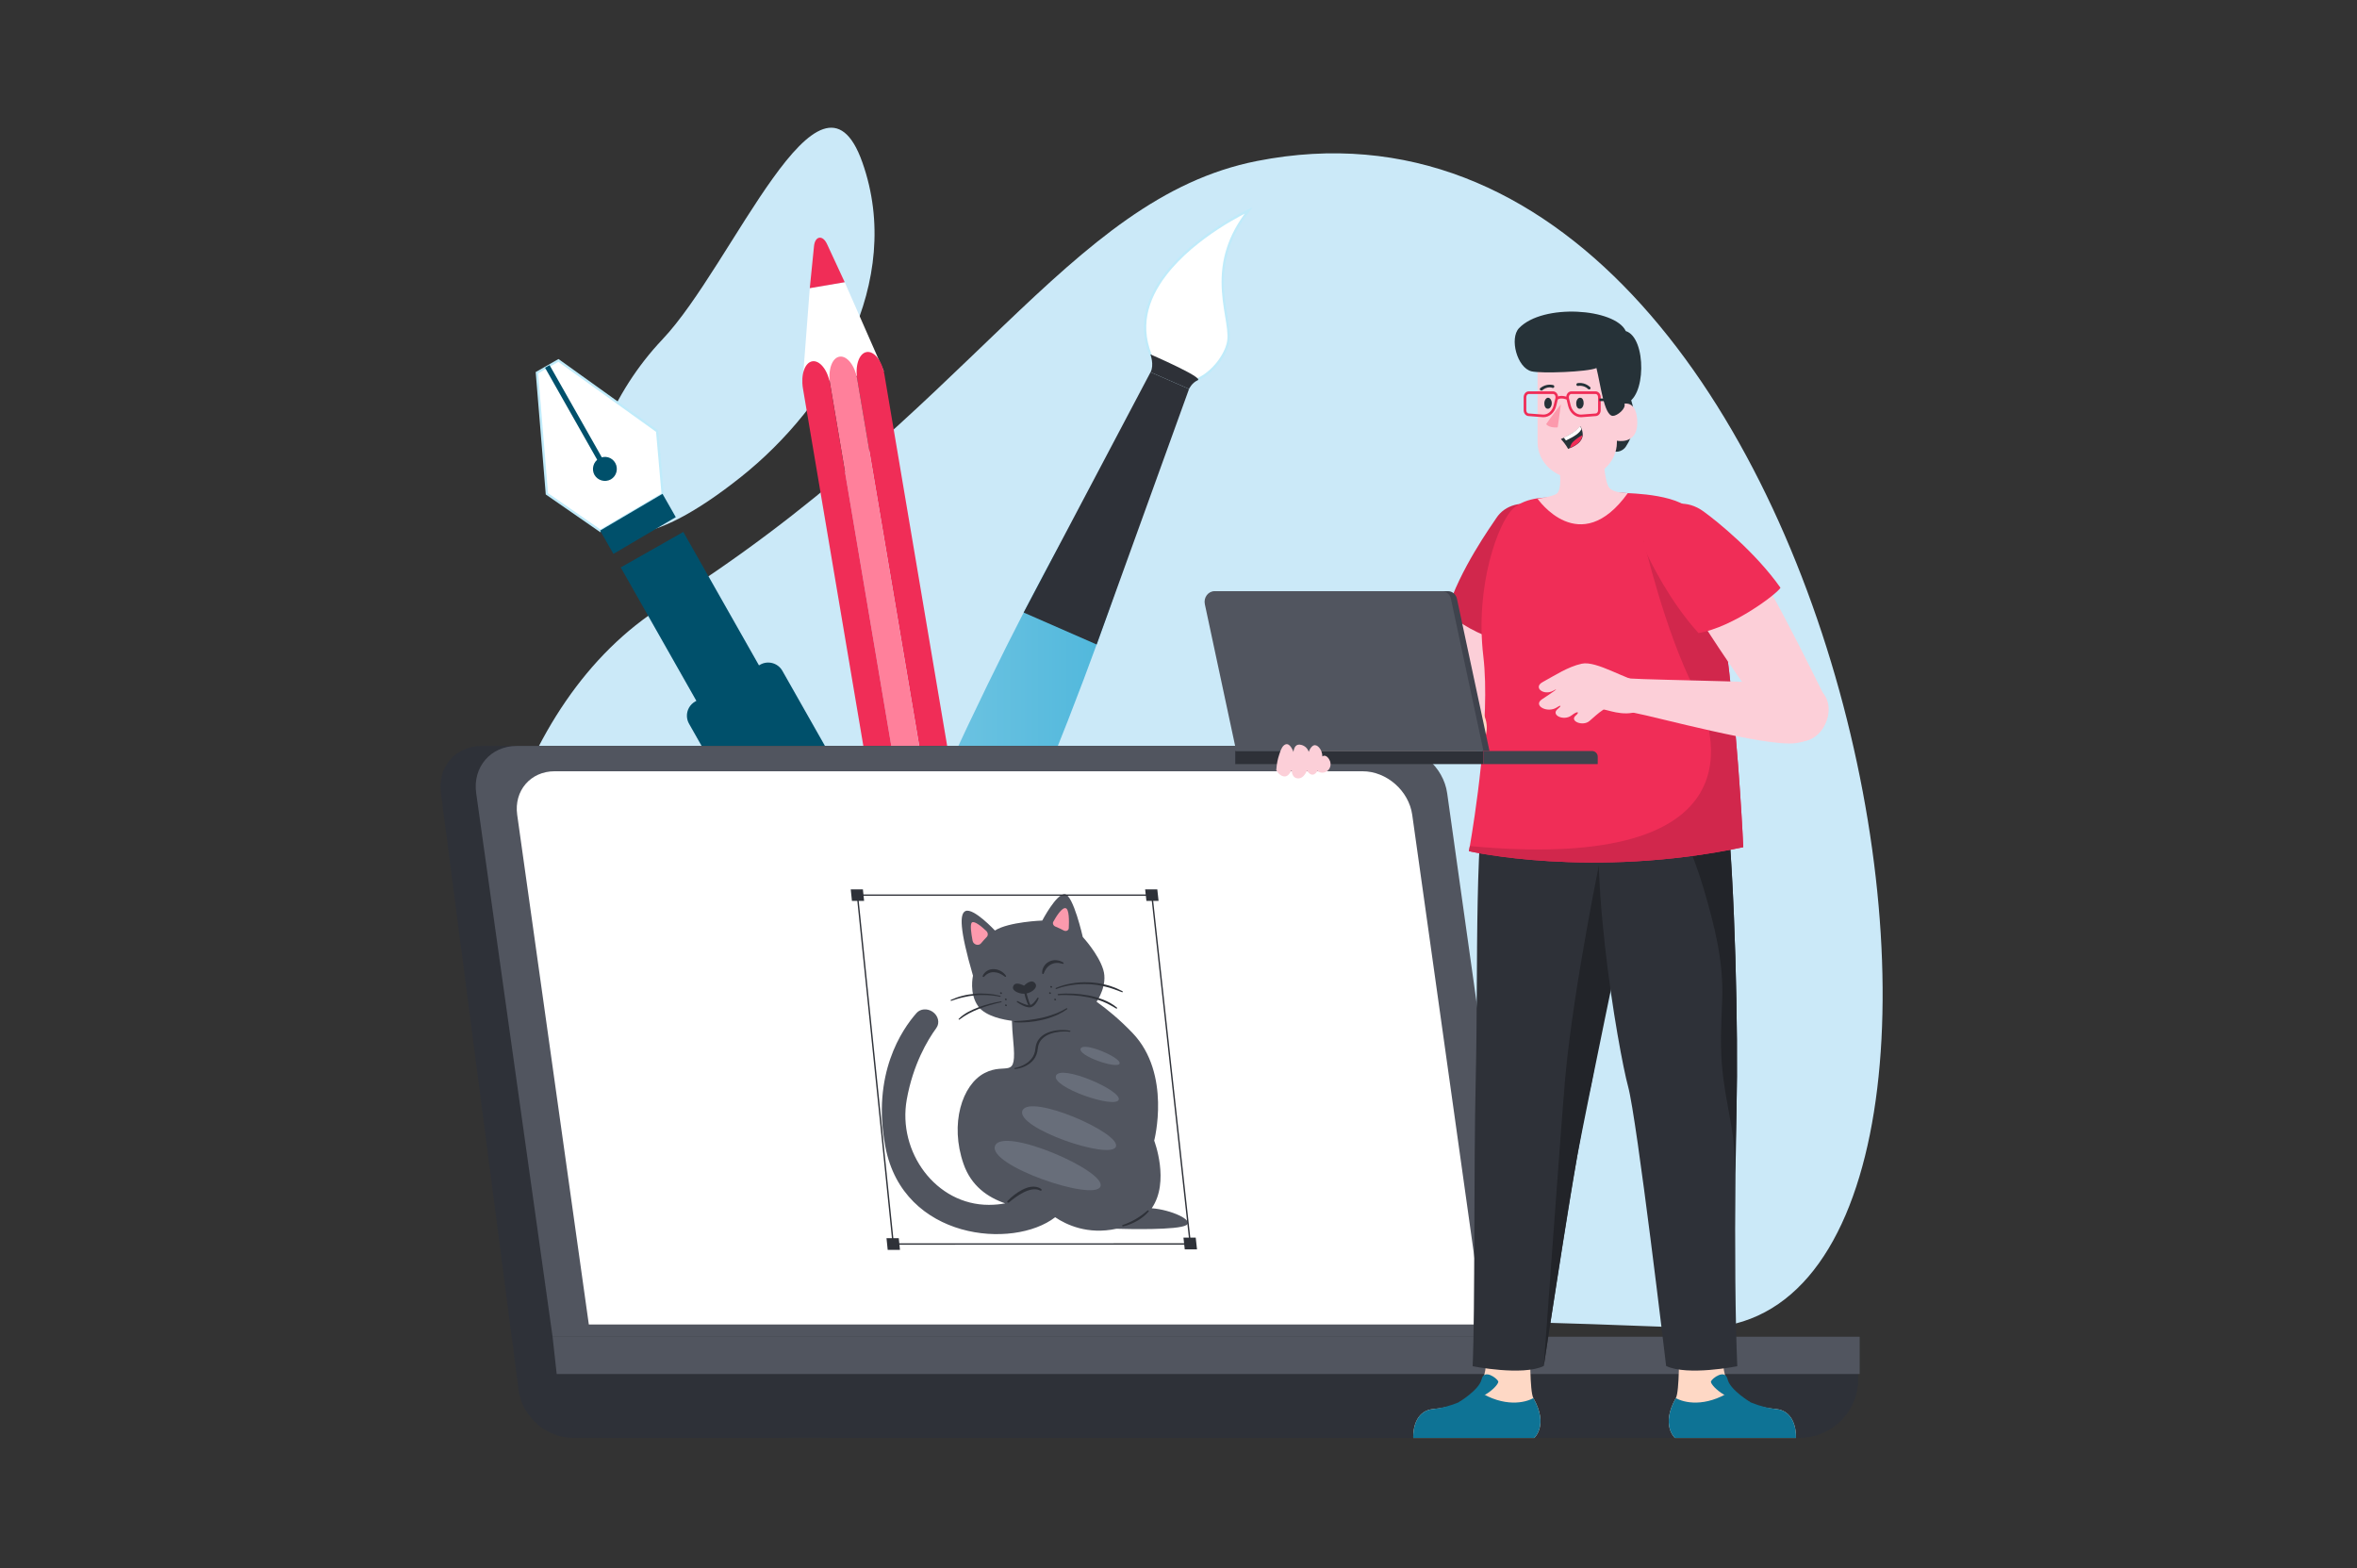 <?xml version="1.0" encoding="utf-8"?>
<!-- Generator: Adobe Illustrator 28.1.0, SVG Export Plug-In . SVG Version: 6.00 Build 0)  -->
<svg version="1.1" id="Layer_1" xmlns="http://www.w3.org/2000/svg" xmlns:xlink="http://www.w3.org/1999/xlink" x="0px" y="0px"
	 viewBox="0 0 1159 771" style="enable-background:new 0 0 1159 771;" xml:space="preserve">
<rect x="0" y="0" width="1159" height="771" fill="#333333" stroke="none"/>
<style type="text/css">
	.st0{fill:#CBE9F8;}
	.st1{fill:#FFFFFF;}
	.st2{fill:#F02D57;enable-background:new    ;}
	.st3{fill:#FF809B;enable-background:new    ;}
	.st4{fill:url(#SVGID_1_);}
	.st5{fill:#2E3138;}
	.st6{fill:#FFFFFF;stroke:#C0EBFA;stroke-width:1.158;stroke-miterlimit:10;}
	.st7{fill:#00506B;}
	.st8{fill:#51555F;enable-background:new    ;}
	.st9{fill:#FFFFFF;enable-background:new    ;}
	.st10{fill:#FED8C5;}
	.st11{fill:#0E7395;}
	.st12{fill:#222429;}
	.st13{fill:#FCCFD8;}
	.st14{fill:#D1274C;enable-background:new    ;}
	.st15{fill:#263238;}
	.st16{fill:#2E3138;enable-background:new    ;}
	.st17{fill:#3F434D;enable-background:new    ;}
	.st18{enable-background:new    ;}
	.st19{fill:#F02D57;}
	.st20{fill:#FC9AAD;}
	.st21{fill:#51555F;}
	.st22{fill:#686E7A;}
</style>
<g>
	<path class="st0" d="M618.141,79.153c-93.579,18.435-141.355,124.418-292.053,218.728
		S208.567,760.446,446.573,700.386c227.055-57.296,237.565-52.771,386.271-47.483
		C1018.972,659.525,914.283,20.813,618.141,79.153z"/>
	<path class="st0" d="M364.344,234.518c43.918-34.95,80.499-95.943,59.696-154.71
		c-20.795-58.767-63.741,50.622-98.294,87.06C275.747,219.594,272.427,307.662,364.344,234.518z"/>
	<g>
		<polygon class="st1" points="398.195,141.679 415.365,138.752 434.62,182.55 394.554,189.385 		"/>
		<path class="st2" d="M471.966,647.472l40.069-6.836l4.67,27.364c1.203,7.058-0.95,13.312-4.809,13.979
			l-26.087,4.449c-3.857,0.66-7.969-4.532-9.17-11.595L471.966,647.472z"/>
		<path class="st2" d="M426.134,173.094L426.134,173.094c3.688-0.631,7.613,4.332,8.761,11.079
			l77.434,458.208l-13.352,2.28l-77.434-458.205C420.391,179.702,422.448,173.721,426.134,173.094z"/>
		<path class="st3" d="M412.782,175.374L412.782,175.374c3.684-0.634,7.609,4.328,8.761,11.082
			l77.434,458.205l-13.355,2.277l-77.435-458.204C407.036,181.98,409.091,176.006,412.782,175.374z"/>
		<path class="st2" d="M399.423,177.652L399.423,177.652c3.685-0.627,7.613,4.328,8.764,11.082
			l77.435,458.204l-13.355,2.278l-77.435-458.205C393.681,184.257,395.735,178.283,399.423,177.652z"/>
		<path class="st2" d="M406.654,119.965l8.712,18.787l-17.17,2.927l2.068-20.556
			C400.721,116.017,404.508,115.333,406.654,119.965z"/>
	</g>
	<linearGradient id="SVGID_1_" gradientUnits="userSpaceOnUse" x1="365.557" y1="433.617" x2="567.991" y2="433.617">
		<stop  offset="0" style="stop-color:#90D2E9"/>
		<stop  offset="1" style="stop-color:#48B4DA"/>
	</linearGradient>
	<path class="st4" d="M488.29,443.037c-54.611,124.756-108.517,221.674-120.399,216.472
		c-11.882-5.201,22.755-110.553,77.366-235.309c54.611-124.757,108.517-221.677,120.399-216.476
		C577.538,212.927,542.901,318.28,488.29,443.037z"/>
	<polygon class="st5" points="584.679,191.264 565.759,182.982 503.362,301.173 539.261,316.888 	"/>
	<path class="st6" d="M614.025,103.442c-10.184,12.928-12.797,24.957-12.755,35.344
		c-0.007,12.129,3.567,21.985,2.788,28.503c-1.405,12.111-23.052,34.035-37.055,9.945
		c-7.757-15.839-3.142-30.145,5.727-41.841C587.48,115.775,614.025,103.442,614.025,103.442z"/>
	<path class="st5" d="M565.669,174.226c0,0,1.988,5.161,0.09,8.756l18.92,8.282
		c0,0,1.299-2.992,4.303-4.32C591.985,185.615,565.669,174.226,565.669,174.226z"/>
	<g>
		<g>
			<path class="st7" d="M524.563,629.933c13.007-7.372,17.568-23.889,10.196-36.894l-9.744-17.184
				L477.926,602.56l9.744,17.181C495.045,632.742,511.562,637.305,524.563,629.933z"/>
		</g>
		<g>
			<path class="st7" d="M478.183,601.623L338.817,355.847c-0.649-1.139-0.995-2.376-1.041-3.676
				c-0.097-2.989,1.457-5.76,4.052-7.236l0.596-0.339l-37.199-65.599l30.779-17.454l37.199,65.607
				l0.6-0.34c3.835-2.177,8.727-0.823,10.909,3.014l139.365,245.772L478.183,601.623z"/>
		</g>
	</g>
	<path class="st5" d="M281.528,706.97h431.021c12.819,0,21.753-10.397,19.951-23.216l-38.205-293.767
		c-1.801-12.821-13.657-23.211-26.477-23.211H236.791c-12.82,0-21.753,10.39-19.952,23.211l38.211,293.767
		C256.852,696.573,268.705,706.97,281.528,706.97z"/>
	<path class="st8" d="M298.837,685.071h431.027c12.822,0,21.753-10.39,19.951-23.209l-38.208-271.875
		c-1.805-12.821-13.657-23.211-26.477-23.211H254.103c-12.816,0-21.756,10.39-19.948,23.211l38.205,271.875
		C274.164,674.682,286.017,685.071,298.837,685.071z"/>
	<path class="st9" d="M729.644,651.231l-35.217-250.611c-1.66-11.816-12.585-21.398-24.405-21.398H272.711
		c-11.821,0-20.055,9.582-18.395,21.398l35.224,250.611H729.644z"/>
	<path class="st5" d="M299.275,706.97h585.605c15.942,0,28.869-12.927,28.869-28.869v-20.815H270.413v20.821
		C270.413,694.047,283.333,706.97,299.275,706.97z"/>
	<polygon class="st8" points="273.742,675.584 914.448,675.584 914.448,657.26 271.715,657.26 	"/>
	<rect x="829.323" y="616.779" class="st5" width="15.495" height="40.644"/>
	<path class="st10" d="M752.458,663.648l-21.827,1.121c1.398,17.876-7.506,26.358-25.794,28.031
		c-10.741,0.979-9.9,14.212-9.9,14.212h59.493c0,0,7.168-6.214-0.428-19.591
		C752.146,684.149,752.458,663.648,752.458,663.648z"/>
	<path class="st11" d="M704.837,692.8c-10.741,0.979-9.9,14.212-9.9,14.212h59.493
		c0,0,7.168-6.214-0.428-19.591c-4.025,2.294-14.28,4.705-27.013-3.361
		C722.074,688.036,712.291,692.116,704.837,692.8z"/>
	<path class="st11" d="M717.147,689.548c0,0,10.167-6.039,11.408-11.36
		c1.234-5.326,7.551-0.496,8.173,0.99C737.347,680.663,729.271,689.394,717.147,689.548z"/>
	<path class="st5" d="M732.735,372.321c-8.231,35.006-5.73,100.468-7.062,157.567
		c-1.06,45.442-0.303,113.534-1.533,141.868c0,0,24.575,4.918,34.988-0.123
		c0,0,17.859-117.756,22.291-133.907c4.432-16.155,18.82-119.458,7.28-163.558
		C777.163,330.07,735.965,358.58,732.735,372.321z"/>
	<path class="st12" d="M787.637,418.516c0,0-13.848,66.039-17.982,111.517
		c-1.66,18.241-10.525,141.601-10.525,141.601s12.232-81.201,16.416-103.115
		c5.875-30.792,22.742-111.598,22.742-111.598L787.637,418.516z"/>
	<path class="st10" d="M825.6,663.648l21.827,1.121c-1.399,17.876,7.509,26.358,25.794,28.031
		c10.744,0.979,9.9,14.212,9.9,14.212h-59.497c0,0-7.161-6.214,0.432-19.591
		C825.912,684.149,825.6,663.648,825.6,663.648z"/>
	<path class="st11" d="M873.221,692.8c10.744,0.979,9.9,14.212,9.9,14.212h-59.497
		c0,0-7.161-6.214,0.432-19.591c4.024,2.294,14.279,4.705,27.013-3.361
		C855.982,688.036,865.769,692.116,873.221,692.8z"/>
	<path class="st11" d="M860.91,689.548c0,0-10.168-6.039-11.405-11.36
		c-1.237-5.326-7.554-0.496-8.173,0.99C840.71,680.663,848.786,689.394,860.91,689.548z"/>
	<path class="st5" d="M854.274,671.762c0,0-24.583,4.901-34.991-0.132c0,0-14.306-121.392-18.737-137.543
		c-4.435-16.152-22.361-115.819-10.847-159.908c11.553-44.122,52.755-15.615,55.978-1.847
		c1.344,5.675,2.385,12.896,3.222,21.19c4.3,42.58,5.879,113.398,5.005,151.445
		c-0.234,10.441-0.402,21.253-0.502,32.068C852.998,613.435,853.298,649.899,854.274,671.762z"/>
	<g>
		<path class="st12" d="M848.898,393.522c-0.634-1.378-1.308-2.721-2.01-3.993
			c-1.815-3.393-3.697-6.418-7.423-7.459c-2.316-0.638-5.439-0.098-7.892-0.064
			c-3.326,0.064-14.138-1.143-14.541,3.996c7.725,16.521,15.411,33.14,20.619,50.671
			c5.34,18.064,9.938,35.966,9.2,54.734c-0.37,10.273-0.977,20.586-0.235,30.859
			c0.773,10.88,3.056,21.592,4.905,32.337c1.24,7.422,1.644,14.943,1.879,22.433
			c0.1-10.815,0.268-21.627,0.502-32.068C854.777,506.92,853.198,436.102,848.898,393.522z"/>
	</g>
	<path class="st13" d="M764.211,280.261c-1.199,15.49-27.921,72.005-32.727,82.718
		c-5.791,12.906-30.318,11.347-30.479-1.612c-0.146-11.46,24.673-82.603,29.323-89.94
		C738.72,258.181,765.713,260.877,764.211,280.261z"/>
	<path class="st14" d="M755.525,319.527c8.521-19.373,11.85-43.308,12.56-51.805
		c1.682-20.198-23.658-26.293-32.311-12.992c-2.159,3.318-18.143,25.476-24.164,45.672
		C723.028,313.614,752.335,319.7,755.525,319.527z"/>
	<path class="st2" d="M722.313,418.513c0,0,60.006,13.777,134.897-1.956c0,0-1.895-43.516-6.977-86.688
		c-0.773-6.568-1.621-13.129-2.549-19.526c-1.45-10.031-3.091-19.654-4.947-28.287
		c-2.539-11.85-5.488-21.834-8.865-28.411c-5.634-10.957-32.026-10.986-36.029-11.335
		c-4-0.351-34.422,2.396-34.422,2.396s-12.968-1.117-19.815,5.812c-6.849,6.92-18.373,37.243-14.209,72.18
		c3.658,30.718-4.586,81.478-6.632,93.299C722.475,417.62,722.313,418.513,722.313,418.513z"/>
	<path class="st14" d="M722.313,418.513c0,0,60.006,13.777,134.897-1.956c0,0-1.895-43.516-6.977-86.688
		c-0.773-6.568-1.621-13.129-2.549-19.526c-1.45-10.031-3.091-19.654-4.947-28.287l-34.415-16.157
		c0,0,10.238,44.11,24.953,72.945c14.725,28.836,24.07,89.714-110.511,77.152
		C722.475,417.62,722.313,418.513,722.313,418.513z"/>
	<path class="st13" d="M766.663,229.411c0,0,2.075,12.082-1.724,13.677c-3.803,1.599-8.875,2.132-8.875,2.132
		s20.76,30.05,44.385-2.764c0,0-7.051,0.084-9.232-2.758c-2.186-2.843-3.532-16.924-2.446-26.219
		L766.663,229.411z"/>
	<path class="st10" d="M716.3,374.423c-14.586,3.221-69.354-2.376-79.716-3.232
		c-12.487-1.038-17.641-20.008-4.743-20.38c12.445-0.356,83.17-6.695,90.363-5.053
		C735.19,348.723,734.546,370.397,716.3,374.423z"/>
	<path class="st13" d="M853.385,264.756c11.289,10.674,38.424,66.993,43.731,77.462
		c6.398,12.622-5.665,26.874-17.212,20.999c-9.842-5.002-51.914-69.44-54.695-77.671
		C820.188,270.691,839.26,251.399,853.385,264.756z"/>
	<path class="st13" d="M882.756,365.419c-14.83,1.766-68.845-13.034-79.074-14.91
		c-12.323-2.261-15.514-17.823-2.646-16.919c12.424,0.875,83.429,1.542,90.425,3.883
		C904.094,341.706,901.312,363.21,882.756,365.419z"/>
	<path class="st2" d="M875.505,288.986c-12.175-17.309-30.943-32.533-37.85-37.53
		c-16.423-11.885-34.743,6.655-27.828,20.938c1.725,3.565,11.196,23.29,25.372,38.884
		C852.408,308.332,874.004,291.804,875.505,288.986z"/>
	<path class="st13" d="M758.262,343.818c4.773-3.129,9.298-6.252,5.533-4.202
		c-4.821,2.615-10.022-1.65-5.236-4.247c5.994-3.26,12.426-7.551,19.236-9.036
		c7.37-1.604,22.062,8.187,29.139,8.814c2.858,0.253,0.79,13.667-1.44,14.545
		c-7.432,2.938-15.955-1.172-17.09-0.759c-2.952,1.989-4.296,3.439-6.857,5.6
		c-3.281,2.762-9.978,0.024-6.723-2.717c2.068-1.742,1.024-2.46-2.008-0.095
		c-3.877,3.018-10.602-0.204-6.755-3.204c1.628-1.27,1.857-2.233-0.464-0.715
		C760.889,350.888,753.589,346.879,758.262,343.818z"/>
	<path class="st13" d="M800.44,335.123l9.729,0.564l-1.84,13.872c0,0-4.15-0.476-6.197-0.686
		C800.089,348.662,800.44,335.123,800.44,335.123z"/>
	<path class="st13" d="M875.505,335.971c0,0,1.454,0.422,0,1.55c-1.453,1.128,12.086,5.853,12.086,5.853
		l7.756-1.031l-5.078-10.11h-17.625L875.505,335.971z"/>
	<g>
		<g>
			<path class="st15" d="M801.807,195.618c-0.181-1.054-7.209-6.743-7.967-6.371
				c-0.112,0.009,0.384,24.192-0.744,26.384c-0.835,1.616-2.072,5.275,0.258,6.2
				c2.162,0.853,4.879-0.361,6.071-2.163C807.05,208.185,802.255,198.28,801.807,195.618z"/>
		</g>
	</g>
	<path class="st13" d="M756.064,180.966v36.546c0,9.884,8.732,17.893,19.503,17.893l0,0
		c10.773,0,19.504-8.009,19.504-17.893v-0.82c0,0,10.022,2.183,10.022-8.783
		c0-10.965-6.301-9.43-6.301-9.43v-17.514H756.064z"/>
	<g>
		<path class="st15" d="M799.412,162.78c-0.014-0.035-0.007-0.066-0.023-0.102
			c-5.33-11.013-40.696-13.638-52.449-1.328c-4.785,5.016-0.95,19.525,6.168,21.231
			c4.779,1.145,27.448,0.316,31.908-1.616c2.011,7.909,3.754,23.532,8.098,23.521
			c2.124-0.003,6.523-3.534,5.679-6.007C809.589,196.705,809.805,165.908,799.412,162.78z"/>
	</g>
	<rect x="607.403" y="369.258" class="st16" width="122.061" height="6.443"/>
	<path class="st17" d="M729.464,375.702h56.183v-3.625c0-1.559-1.26-2.818-2.815-2.818h-53.368V375.702z"/>
	<path class="st17" d="M610.841,369.258h121.577l-16.004-74.852c-0.467-2.187-2.297-3.737-4.402-3.737H602.521
		c-4.345,0-7.566,4.292-6.603,8.797L610.841,369.258z"/>
	<path class="st8" d="M607.887,369.258h121.577l-16.008-74.852c-0.466-2.187-2.293-3.737-4.401-3.737
		H597.262c-3.166,0-5.512,3.126-4.809,6.405L607.887,369.258z"/>
	<g>
		<path class="st13" d="M654.028,374.291c-0.403-1.18-1.767-3.16-3.297-2.636
			c-0.187,0.063-0.342,0.168-0.477,0.287c-0.025-0.844-0.164-1.689-0.489-2.517
			c-0.677-1.736-2.652-4.167-4.573-2.422c-0.757,0.686-1.26,1.623-1.627,2.657
			c-0.577-1.545-1.68-2.833-3.562-3.373c-2.759-0.785-3.657,1.205-3.992,3.427
			c-0.787-2.1-2.431-5.082-4.677-3.234c-1.263,1.038-1.846,3.224-2.343,4.676
			c-0.719,2.112-1.131,4.28-1.327,6.496c-0.01,0.081,0.006,0.168,0.022,0.248
			c-0.155,0.235-0.196,0.581-0.01,0.936c1.157,2.167,3.999,4.249,6.052,1.925
			c0.519-0.586,0.986-1.281,1.396-2.033c0.168,2.053,0.887,3.785,2.933,3.993
			c2.166,0.221,3.639-1.637,4.583-3.783c0.025,0.045,0.042,0.092,0.077,0.134
			c0.709,0.844,1.637,1.977,2.913,1.808c0.992-0.131,1.705-1.033,2.263-1.945
			c0.077,0.245,0.216,0.456,0.425,0.553C651.904,381.115,655.227,377.81,654.028,374.291z"/>
	</g>
	<g class="st18">
		<g>
			<g>
				<path class="st19" d="M771.082,199.527l-0.829-3.436c-0.235-0.963-0.025-1.98,0.558-2.723
					c0.471-0.596,1.148-0.942,1.854-0.942h11.93c1.383,0,2.508,1.297,2.508,2.888v6.382
					c0,1.517-1.025,2.781-2.34,2.88l-6.98,0.537c-0.145,0.013-0.293,0.019-0.435,0.019
					C774.434,205.131,771.894,202.885,771.082,199.527z M784.665,203.299
					c0.648-0.05,1.153-0.754,1.153-1.603v-6.382c0-0.883-0.547-1.602-1.225-1.602h-11.93
					c-0.426,0-0.712,0.284-0.848,0.453c-0.335,0.427-0.458,1.051-0.319,1.626l0.832,3.436
					c0.702,2.898,2.935,4.805,5.355,4.608L784.665,203.299z"/>
			</g>
		</g>
		<g>
			<g>
				<path class="st19" d="M758.546,205.112l-6.978-0.537c-1.314-0.099-2.34-1.363-2.34-2.88v-6.382
					c0-1.591,1.125-2.888,2.504-2.888h11.934c0.706,0,1.383,0.346,1.853,0.942
					c0.583,0.743,0.789,1.76,0.558,2.723l-0.832,3.436c-0.809,3.358-3.348,5.604-6.262,5.604
					C758.839,205.131,758.693,205.125,758.546,205.112z M751.732,193.711c-0.673,0-1.221,0.719-1.221,1.602
					v6.382c0,0.85,0.506,1.554,1.153,1.603l6.981,0.535c2.423,0.201,4.653-1.707,5.357-4.608
					l0.828-3.436c0.142-0.575,0.018-1.199-0.319-1.626c-0.133-0.169-0.419-0.453-0.845-0.453H751.732z"/>
			</g>
		</g>
		<path class="st19" d="M770.614,196.526l0.518-1.171c-0.144-0.066-3.612-1.578-6.036,0.053l0.716,1.065
			C767.64,195.239,770.589,196.519,770.614,196.526z"/>
	</g>
	<rect x="786.46" y="195.936" class="st15" width="8.257" height="1.285"/>
	<g>
		<path class="st15" d="M778.721,198.392c-0.084,1.592-1.061,2.725-2.002,2.581
			c-1.121-0.012-1.712-1.387-1.652-2.822c0.084-1.592,1.061-2.725,2.002-2.581
			C778.191,195.582,778.781,196.957,778.721,198.392z"/>
		<path class="st15" d="M763.04,198.392c-0.084,1.592-1.061,2.725-2.002,2.581
			c-1.121-0.012-1.712-1.387-1.652-2.822c0.084-1.592,1.061-2.725,2.002-2.581
			C762.328,195.715,763.1,196.957,763.04,198.392z"/>
		<path class="st20" d="M767.542,198.799c0,0-5.391,6.874-7.284,9.792c1.929,2.062,5.704,1.52,5.704,1.52
			L767.542,198.799z"/>
		<path class="st15" d="M781.749,191.426c-0.338,0.109-0.651,0.06-0.784-0.121
			c-2.243-2.11-4.896-1.556-4.896-1.556c-0.338,0.108-0.784-0.121-0.892-0.458
			c-0.109-0.338,0.121-0.784,0.458-0.892c0.157,0.024,3.328-0.772,6.283,1.93
			c0.289,0.205,0.217,0.675,0.012,0.965C781.749,191.426,781.749,191.426,781.749,191.426z"/>
		<path class="st15" d="M757.579,191.928c0,0-0.157-0.024-0.289-0.205c-0.133-0.181-0.217-0.675,0.145-0.941
			c3.099-2.412,6.162-1.459,6.319-1.435c0.47,0.072,0.555,0.567,0.506,0.88
			c-0.072,0.47-0.567,0.555-0.88,0.506c-0.133-0.181-2.593-0.88-4.992,1.158
			C758.206,192.025,758.025,192.157,757.579,191.928z"/>
		<path class="st15" d="M767.55,215.877c1.375,1.495,2.569,3.123,3.581,4.884
			c0.362-0.265,0.699-0.374,1.037-0.482c4.462-1.881,5.945-4.221,6.102-6.283
			c0.012-1.121-0.157-2.11-0.506-2.967c-0.084-0.494-0.326-1.013-0.748-1.399
			c-1.821,2.448-5.656,4.426-7.911,5.523C768.069,215.636,767.55,215.877,767.55,215.877z"/>
		<path class="st1" d="M768.949,215.13l1.061,1.447c4.148-1.929,6.838-3.762,7.597-5.571
			c-0.084-0.494-0.326-1.013-0.748-1.399C775.039,212.055,771.18,214.189,768.949,215.13z"/>
		<path class="st19" d="M772.012,220.255c4.462-1.881,5.945-4.221,6.102-6.283
			c-1.737,0.856-3.184,1.917-4.498,3.159C772.687,217.952,772.181,219.158,772.012,220.255z"/>
	</g>
	<g>
		<polygon class="st6" points="323.152,212.013 325.872,242.926 295.198,260.994 268.922,242.803 
			264.019,183.256 274.602,177.214 		"/>
		<polygon class="st7" points="332.306,254.278 301.632,272.347 295.096,260.882 325.77,242.813 		"/>
		
			<rect x="283.137" y="176.185" transform="matrix(0.87 -0.493 0.493 0.87 -65.18 167.109)" class="st7" width="2.571" height="62.034"/>
		<path class="st7" d="M302.568,227.664c1.581,2.864,0.552,6.462-2.204,8.047
			c-2.864,1.581-6.462,0.552-8.047-2.204c-1.581-2.864-0.552-6.462,2.204-8.047l0,0
			C297.389,223.772,300.988,224.8,302.568,227.664z"/>
	</g>
</g>
<g>
	<g class="st18">
		<path class="st21" d="M450.704,498.071c1.852-2.092,5.211-2.371,7.807-0.647l0,0
			c2.871,1.905,3.735,5.526,1.921,8.018c-4.331,5.948-11.451,17.862-14.55,35.163
			c-4.62,25.79,14.322,51.844,40.371,51.807c2.973-0.004,5.628-0.279,8.022-0.746
			c-8.6-2.956-16.688-8.527-20.466-19.34c-6.913-19.785-0.696-38.999,10.312-44.714
			c11.001-5.711,16.046,4.16,14.107-15.909c-0.358-3.703-0.556-6.954-0.642-9.796
			c-3.574-0.439-12.905-2.044-16.577-7.115c-4.582-6.328-2.567-15.069-2.567-15.069
			c-6.716-23.08-6.595-30.552-3.657-31.782c3.978-1.666,14.448,9.581,14.448,9.581
			c6.77-4.309,23.28-4.903,23.28-4.903s6.964-13.337,11.104-12.967
			c4.14,0.37,8.823,21.078,8.823,21.078s7.635,8.213,10.047,16.014
			c2.327,7.526-2.888,15.243-3.268,15.79c5.367,3.831,11.451,8.866,17.706,15.396
			c19.212,20.058,10.626,52.908,10.626,52.908s7.798,20.263-1.22,33.244
			c9.377,0.676,20.948,5.915,17.029,8.283c-4.228,2.554-29.098,1.945-34.365,1.785
			c-14.122,3.06-24.665-1.954-30.138-5.652c-20.572,15.915-74.661,11.262-83.459-34.487
			C428.489,528.085,443.566,506.135,450.704,498.071z"/>
	</g>
	<g>
		<path class="st5" d="M503.536,484.662c0,0,3.223-3.423,5.205-1.499c2.166,2.103-1.122,4.821-4.116,5.362
			c-2.772,0.502-7.034-1.113-6.501-3.271C498.932,481.979,503.536,484.662,503.536,484.662z"/>
	</g>
	<g>
		<path class="st5" d="M494.67,479.799c-0.638-1.009-1.552-1.794-2.621-2.389
			c-1.069-0.584-2.304-0.912-3.496-0.911c-1.208-0.037-2.409,0.32-3.323,0.941
			c-0.929,0.622-1.621,1.441-2.039,2.437c-0.073,0.173,0.024,0.383,0.215,0.469
			c0.154,0.069,0.323,0.037,0.42-0.068l0.027-0.029c0.62-0.672,1.37-1.284,2.187-1.674
			c0.823-0.396,1.702-0.604,2.642-0.562c0.948,0.03,1.894,0.228,2.805,0.617
			c0.909,0.372,1.811,0.929,2.613,1.558l0.037,0.029c0.165,0.13,0.398,0.118,0.519-0.026
			C494.748,480.08,494.749,479.924,494.67,479.799z"/>
	</g>
	<g>
		<path class="st5" d="M513.223,478.663c0.321-0.911,0.777-1.8,1.351-2.541
			c0.273-0.386,0.62-0.706,0.954-1.031c0.36-0.299,0.734-0.584,1.152-0.817
			c0.408-0.258,0.844-0.409,1.294-0.566c0.46-0.127,0.942-0.205,1.441-0.239
			c0.994-0.052,2.091,0.107,3.109,0.415l0.043,0.013c0.207,0.063,0.412-0.041,0.458-0.231
			c0.037-0.154-0.042-0.318-0.184-0.408c-1.084-0.691-2.294-1.057-3.556-1.149
			c-1.254-0.087-2.536,0.202-3.559,0.792c-1.044,0.552-1.897,1.393-2.467,2.373
			c-0.559,0.992-0.877,2.082-0.803,3.268c0.013,0.201,0.195,0.371,0.407,0.379
			c0.163,0.007,0.297-0.084,0.344-0.218L513.223,478.663z"/>
	</g>
	<g>
		<path class="st5" d="M500.14,492.762c0.913,0.658,1.874,1.212,2.901,1.687
			c0.509,0.245,1.045,0.442,1.601,0.608c0.556,0.16,1.143,0.28,1.778,0.246
			c0.657-0.043,1.221-0.316,1.664-0.63c0.449-0.322,0.816-0.696,1.133-1.099
			c0.643-0.801,1.131-1.667,1.5-2.61c0.062-0.159-0.029-0.348-0.204-0.423
			c-0.156-0.067-0.325-0.02-0.404,0.103l-0.008,0.013c-0.251,0.393-0.514,0.799-0.802,1.174
			c-0.275,0.385-0.572,0.753-0.893,1.089c-0.627,0.668-1.383,1.279-2.172,1.326
			c-0.417,0.033-0.906-0.053-1.39-0.183c-0.487-0.122-0.978-0.297-1.469-0.484
			c-0.978-0.381-1.954-0.853-2.904-1.334l-0.012-0.006c-0.17-0.086-0.368-0.032-0.443,0.121
			C499.952,492.497,500.007,492.666,500.14,492.762z"/>
	</g>
	<g>
		<path class="st5" d="M503.319,486.191c0.094,0.75,0.227,1.484,0.384,2.223
			c0.166,0.736,0.343,1.472,0.561,2.204c0.225,0.731,0.451,1.463,0.744,2.185
			c0.287,0.723,0.619,1.439,1.023,2.135c0.127,0.219,0.408,0.317,0.629,0.218
			c0.208-0.093,0.287-0.329,0.187-0.54l-0.005-0.01c-0.317-0.665-0.581-1.357-0.833-2.053
			c-0.241-0.699-0.47-1.406-0.672-2.118c-0.204-0.712-0.399-1.428-0.578-2.146
			c-0.184-0.716-0.364-1.441-0.533-2.153l-0.002-0.007c-0.056-0.238-0.303-0.408-0.551-0.378
			C503.442,485.779,503.292,485.972,503.319,486.191z"/>
	</g>
	<g>
		<path class="st5" d="M491.869,489.661c-2.086-0.578-4.183-0.897-6.287-1.05
			c-2.1-0.154-4.202-0.167-6.265,0.027c-2.061,0.187-4.112,0.474-6.074,1.006
			c-1.985,0.47-3.866,1.198-5.684,2.006c-0.12,0.053-0.162,0.193-0.093,0.313
			c0.064,0.111,0.2,0.165,0.315,0.129l0.017-0.005c0.952-0.299,1.873-0.654,2.828-0.934
			c0.961-0.267,1.907-0.563,2.888-0.771c1.938-0.479,3.939-0.776,5.956-0.979l1.521-0.117l1.532-0.047
			c1.024-0.013,2.051-0.011,3.082,0.05c2.055,0.119,4.142,0.341,6.162,0.823l0.016,0.004
			c0.137,0.033,0.264-0.044,0.285-0.17C492.089,489.824,492,489.698,491.869,489.661z"/>
	</g>
	<g>
		<path class="st5" d="M492.238,492.344c-1.926,0.315-3.816,0.715-5.674,1.215
			c-1.858,0.498-3.693,1.059-5.476,1.736c-1.776,0.689-3.526,1.439-5.18,2.35
			c-1.637,0.932-3.191,2.009-4.495,3.328c-0.086,0.087-0.074,0.23,0.027,0.32
			c0.093,0.083,0.228,0.092,0.316,0.025l0.005-0.004c1.452-1.111,2.993-2.094,4.611-2.984
			c1.633-0.866,3.329-1.644,5.077-2.328c1.756-0.669,3.548-1.274,5.371-1.809
			c1.826-0.52,3.671-1.026,5.547-1.403l0.006-0.001c0.126-0.025,0.196-0.145,0.156-0.267
			C492.491,492.402,492.361,492.324,492.238,492.344z"/>
	</g>
	<g>
		<path class="st5" d="M519.48,486.273c2.442-0.953,5.096-1.559,7.767-1.961
			c2.678-0.41,5.431-0.517,8.187-0.389l1.034,0.043c0.345,0.02,0.69,0.07,1.035,0.104
			c0.69,0.081,1.381,0.137,2.07,0.238c1.373,0.261,2.755,0.453,4.108,0.853
			c2.743,0.618,5.366,1.691,8.034,2.692l0.021,0.008c0.157,0.059,0.322-0.009,0.369-0.153
			c0.043-0.132-0.03-0.281-0.164-0.35c-0.644-0.333-1.3-0.643-1.954-0.963
			c-0.659-0.306-1.312-0.634-2-0.865c-0.68-0.253-1.367-0.485-2.051-0.729
			c-0.34-0.132-0.69-0.218-1.039-0.311l-1.048-0.274c-1.393-0.402-2.814-0.594-4.225-0.851
			c-0.707-0.1-1.417-0.154-2.125-0.232c-0.354-0.032-0.709-0.082-1.062-0.1l-1.06-0.038
			c-2.828-0.132-5.633,0.065-8.352,0.523c-0.68,0.114-1.351,0.258-2.026,0.39
			c-0.664,0.163-1.329,0.323-1.984,0.506c-1.311,0.375-2.589,0.8-3.834,1.347
			c-0.143,0.063-0.192,0.228-0.111,0.37c0.079,0.138,0.253,0.203,0.394,0.148L519.48,486.273z"/>
	</g>
	<g>
		<path class="st5" d="M520.484,489.344c2.394-0.166,4.854-0.111,7.293,0.044
			c2.444,0.159,4.89,0.482,7.314,0.954c2.423,0.491,4.811,1.189,7.127,2.086l1.705,0.752
			l0.426,0.188l0.411,0.219l0.822,0.438c1.131,0.529,2.139,1.247,3.249,1.848l0.03,0.016
			c0.165,0.089,0.362,0.042,0.44-0.105c0.067-0.127,0.024-0.287-0.094-0.386
			c-1.977-1.656-4.289-2.91-6.675-3.857c-2.399-0.916-4.857-1.619-7.336-2.108
			c-2.482-0.46-4.974-0.738-7.455-0.863c-2.483-0.113-4.944-0.081-7.392,0.154
			c-0.179,0.017-0.294,0.17-0.258,0.342c0.036,0.169,0.205,0.292,0.38,0.281L520.484,489.344z"/>
	</g>
	<g>
		<path class="st5" d="M516.271,487.85c-0.254,0-0.439,0.196-0.413,0.438
			c0.026,0.242,0.253,0.437,0.508,0.437c0.254-0,0.439-0.196,0.413-0.438
			C516.753,488.045,516.526,487.85,516.271,487.85z"/>
	</g>
	<g>
		<path class="st5" d="M494.551,490.937c-0.254,0-0.439,0.196-0.413,0.438
			c0.026,0.242,0.253,0.437,0.507,0.437c0.254-0,0.439-0.197,0.413-0.438
			S494.805,490.937,494.551,490.937z"/>
	</g>
	<g>
		<path class="st5" d="M494.606,493.848c-0.254,0-0.439,0.197-0.413,0.438
			c0.026,0.242,0.253,0.437,0.507,0.437c0.254-0,0.439-0.197,0.413-0.438
			C495.087,494.043,494.86,493.848,494.606,493.848z"/>
	</g>
	<g>
		<path class="st5" d="M492.177,487.88c-0.254,0-0.439,0.196-0.413,0.438
			c0.026,0.242,0.253,0.437,0.507,0.437c0.254-0,0.439-0.196,0.413-0.438
			C492.658,488.075,492.431,487.88,492.177,487.88z"/>
	</g>
	<g>
		<path class="st5" d="M516.846,484.79c-0.254,0-0.439,0.196-0.412,0.438
			c0.026,0.241,0.253,0.437,0.508,0.437c0.254-0,0.439-0.196,0.413-0.438
			C517.328,484.985,517.1,484.79,516.846,484.79z"/>
	</g>
	<g>
		<path class="st5" d="M518.803,491.034c-0.254,0-0.439,0.196-0.413,0.438
			c0.026,0.242,0.254,0.437,0.508,0.437c0.254-0,0.439-0.196,0.413-0.438
			C519.285,491.229,519.058,491.034,518.803,491.034z"/>
	</g>
	<g>
		<path class="st20" d="M517.935,453.199c1.426-2.56,4.28-7.167,6.094-6.656
			c1.741,0.49,1.702,6.318,1.519,9.807c-0.061,1.166-1.372,1.761-2.499,1.146
			c-1.003-0.547-2.353-1.211-4.094-1.924C517.951,455.16,517.464,454.045,517.935,453.199z"/>
	</g>
	<g>
		<path class="st20" d="M477.935,453.561c1.262-0.924,4.883,2.142,7.022,4.149
			c0.922,0.865,1.019,2.194,0.225,3.013c-0.795,0.821-1.818,1.923-2.783,3.097
			c-1.191,1.448-3.782,0.673-4.151-1.25C477.514,458.739,476.922,454.302,477.935,453.561z"/>
	</g>
	<g>
		<path class="st5" d="M552.257,603.006c1.27-0.257,2.451-0.653,3.611-1.117
			c1.163-0.454,2.265-1.016,3.335-1.624c1.065-0.614,2.077-1.306,3.023-2.069
			c0.952-0.757,1.81-1.613,2.598-2.519c0.121-0.139,0.089-0.356-0.07-0.486
			c-0.146-0.119-0.348-0.123-0.474-0.017l-0.011,0.009c-0.904,0.761-1.784,1.535-2.753,2.213
			c-0.939,0.711-1.941,1.345-2.966,1.947c-1.015,0.618-2.092,1.145-3.179,1.656
			c-1.089,0.5-2.223,0.96-3.358,1.338l-0.017,0.006c-0.182,0.061-0.262,0.255-0.179,0.435
			C551.895,602.945,552.085,603.041,552.257,603.006z"/>
	</g>
	<g>
		<path class="st5" d="M499.123,525.638c3.206-0.347,6.225-1.609,8.417-3.799
			c0.25-0.292,0.532-0.56,0.754-0.874l0.65-0.954l0.512-1.036l0.126-0.26l0.089-0.276
			l0.176-0.553l0.174-0.553c0.051-0.186,0.069-0.382,0.104-0.573l0.184-1.149
			c0.07-0.707,0.201-1.4,0.424-2.058c0.236-0.653,0.55-1.271,0.946-1.839
			c0.399-0.566,0.889-1.07,1.43-1.521c1.086-0.904,2.414-1.557,3.819-2.045
			c1.416-0.475,2.927-0.757,4.467-0.909c1.538-0.145,3.126-0.157,4.679,0.074l0.009,0.001
			c0.154,0.023,0.287-0.076,0.295-0.22c0.008-0.138-0.1-0.268-0.244-0.3
			c-1.64-0.358-3.273-0.397-4.885-0.329c-1.611,0.085-3.196,0.351-4.716,0.803
			c-1.509,0.467-2.971,1.128-4.176,2.122c-0.603,0.492-1.156,1.048-1.611,1.678
			c-0.452,0.632-0.815,1.325-1.086,2.056c-0.26,0.736-0.415,1.507-0.499,2.288l-0.157,1.06
			c-0.03,0.175-0.042,0.356-0.087,0.526l-0.153,0.505l-0.152,0.505l-0.076,0.253l-0.113,0.237
			l-0.45,0.948l-0.579,0.875c-0.197,0.289-0.454,0.536-0.677,0.807
			c-0.948,1.044-2.138,1.895-3.459,2.548c-1.311,0.664-2.768,1.152-4.255,1.432l-0.022,0.004
			c-0.148,0.028-0.232,0.167-0.187,0.311C498.839,525.561,498.983,525.652,499.123,525.638z"/>
	</g>
	<g>
		<path class="st5" d="M496.124,591.235c1.083-0.937,2.244-1.832,3.425-2.67
			c1.194-0.826,2.425-1.603,3.715-2.261c0.645-0.331,1.311-0.617,1.991-0.859
			c0.68-0.241,1.371-0.448,2.076-0.564c1.403-0.244,2.86-0.176,4.176,0.506l0.008,0.004
			c0.249,0.129,0.541,0.052,0.652-0.173c0.1-0.201,0.02-0.453-0.177-0.595
			c-0.724-0.527-1.591-0.886-2.462-1.046c-0.873-0.164-1.742-0.151-2.564-0.039
			c-1.651,0.232-3.111,0.855-4.472,1.558c-0.679,0.358-1.338,0.741-1.971,1.153
			c-0.628,0.419-1.236,0.86-1.827,1.316c-1.186,0.915-2.286,1.899-3.313,2.985
			c-0.173,0.182-0.142,0.479,0.068,0.662c0.198,0.173,0.485,0.183,0.662,0.031L496.124,591.235z"/>
	</g>
	<g>
		<path class="st5" d="M498.842,502.616c2.349,0.193,4.663,0.124,6.96-0.064
			c2.294-0.198,4.55-0.583,6.756-1.103c2.214-0.499,4.359-1.2,6.412-2.06l1.524-0.675
			c0.5-0.238,0.979-0.511,1.464-0.773l0.725-0.395c0.235-0.142,0.46-0.296,0.691-0.444
			l1.365-0.902c0.12-0.079,0.139-0.243,0.043-0.366c-0.092-0.117-0.257-0.154-0.376-0.088l-0.019,0.011
			l-1.416,0.785c-0.236,0.131-0.466,0.268-0.705,0.393l-0.738,0.343
			c-0.495,0.223-0.977,0.468-1.473,0.686l-1.52,0.605c-2.055,0.747-4.152,1.419-6.33,1.883
			c-2.171,0.478-4.384,0.836-6.619,1.111c-2.233,0.272-4.504,0.449-6.772,0.523l-0.012,0
			c-0.153,0.005-0.261,0.128-0.24,0.274C498.579,502.496,498.702,502.604,498.842,502.616z"/>
	</g>
	<g class="st18">
		<path class="st22" d="M548.71,563.821c-2.709,6.76-49.506-9.234-45.948-17.759
			C506.317,537.544,551.417,557.065,548.71,563.821z"/>
	</g>
	<g class="st18">
		<path class="st22" d="M541.13,583.382c-3.059,7.634-55.84-10.425-51.82-20.05
			C493.326,553.716,544.186,575.753,541.13,583.382z"/>
	</g>
	<g class="st18">
		<path class="st22" d="M550.083,540.765c-1.815,4.525-33.186-6.184-30.805-11.893
			C521.656,523.166,551.897,536.242,550.083,540.765z"/>
	</g>
	<g class="st18">
		<path class="st22" d="M550.531,522.969c-1.128,2.809-20.626-3.84-19.149-7.387
			C532.859,512.037,551.659,520.16,550.531,522.969z"/>
	</g>
	<g>
		<path class="st5" d="M585.678,611.969l-146.761,0.038l-17.676-172.213l145.464-0.001L585.678,611.969z
			 M439.54,611.346l145.374-0.037l-18.823-170.865l-144.099,0.001L439.54,611.346z"/>
	</g>
	<polygon class="st5" points="424.897,442.953 418.917,442.953 418.336,437.285 424.314,437.285 	"/>
	<polygon class="st5" points="569.698,442.952 563.721,442.952 563.098,437.285 569.073,437.285 	"/>
	<polygon class="st5" points="442.541,614.561 436.508,614.562 435.916,608.793 441.947,608.791 	"/>
	<polygon class="st5" points="588.602,614.286 582.572,614.287 581.938,608.519 587.966,608.518 	"/>
</g>
</svg>
